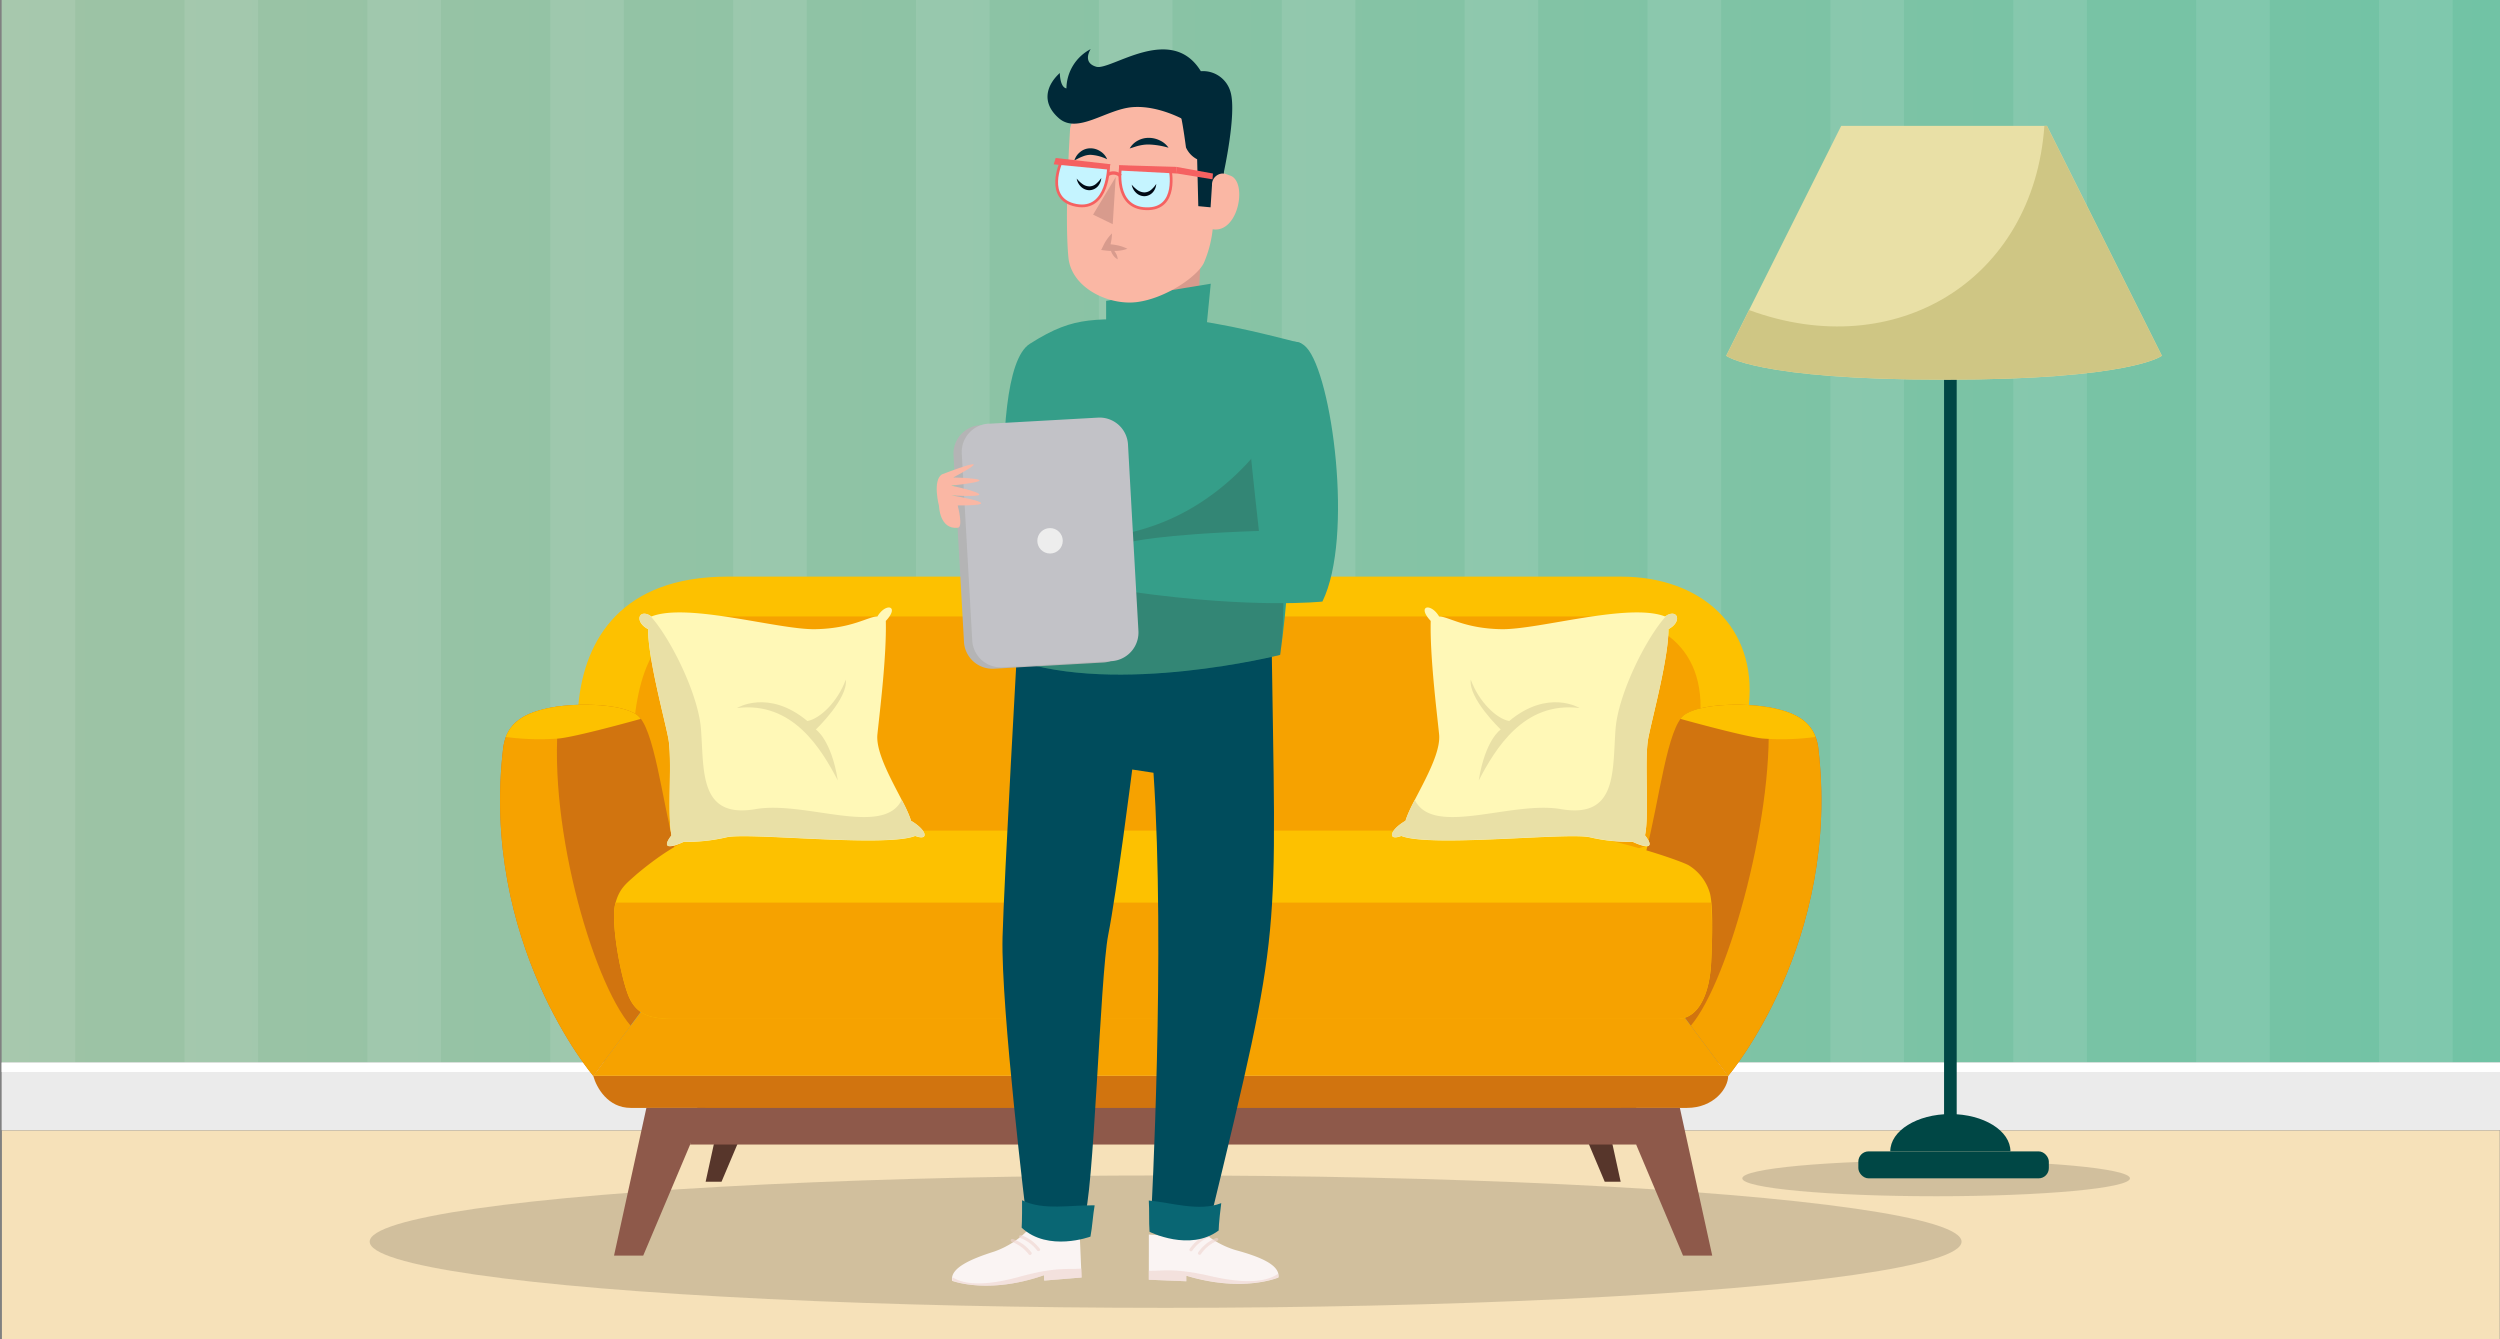 <?xml version="1.0" encoding="utf-8"?><svg id="Livello_1" data-name="Livello 1" xmlns="http://www.w3.org/2000/svg" xmlns:xlink="http://www.w3.org/1999/xlink" viewBox="0 0 560 300"><rect x="0" y="0" width="560" height="300" fill="#808080" stroke="none"/><defs><style>.cls-1{fill:#f6e1b9;}.cls-2{fill:url(#linear-gradient);}.cls-3,.cls-5{fill:#fff;}.cls-3{opacity:0.09;}.cls-4{fill:#ebebeb;}.cls-6{opacity:0.15;}.cls-7{fill:#004745;}.cls-8{fill:#e9e0a6;}.cls-9{fill:#cfc684;}.cls-10{fill:#57362b;}.cls-11{fill:#8e594a;}.cls-12{fill:#d1740f;}.cls-13{fill:#f6a200;}.cls-14{fill:#fdc100;}.cls-15{fill:#fff8b7;}.cls-16{fill:#d89b8d;}.cls-17{fill:#359e89;}.cls-18{fill:#faf4f3;}.cls-19{opacity:0.6;}.cls-20{fill:#efd3cf;}.cls-21{fill:#004c5c;}.cls-22{fill:#2d2a26;opacity:0.2;}.cls-23{fill:#b4b4b5;}.cls-24{fill:#c2c2c7;}.cls-25{fill:#ededed;}.cls-26{fill:#fab7a4;}.cls-27{fill:#096673;}.cls-28{fill:#002938;}.cls-29{fill:#c5f4ff;stroke-width:0.62px;}.cls-29,.cls-31{stroke:#f56161;stroke-miterlimit:10;}.cls-30{fill:#f56161;}.cls-31{fill:none;stroke-width:0.75px;}.cls-32{fill:#000915;}</style><linearGradient id="linear-gradient" x1="0.37" y1="119" x2="560" y2="119" gradientUnits="userSpaceOnUse"><stop offset="0" stop-color="#9ec3a5"/><stop offset="1" stop-color="#71c3a5"/></linearGradient></defs><title>Privato</title><rect class="cls-1" x="0.43" y="253.21" width="559.51" height="46.79"/><rect class="cls-2" x="0.37" width="559.63" height="238.01"/><rect class="cls-3" x="0.37" width="16.48" height="238.01"/><rect class="cls-3" x="41.33" width="16.48" height="238.01"/><rect class="cls-3" x="82.3" width="16.48" height="238.01"/><rect class="cls-3" x="123.26" width="16.48" height="238.01"/><rect class="cls-3" x="164.23" width="16.48" height="238.01"/><rect class="cls-3" x="205.19" width="16.48" height="238.01"/><rect class="cls-3" x="246.15" width="16.48" height="238.01"/><rect class="cls-3" x="287.12" width="16.48" height="238.01"/><rect class="cls-3" x="328.08" width="16.48" height="238.01"/><rect class="cls-3" x="369.05" width="16.48" height="238.01"/><rect class="cls-3" x="410.01" width="16.48" height="238.01"/><rect class="cls-3" x="450.98" width="16.48" height="238.01"/><rect class="cls-3" x="491.94" width="16.48" height="238.01"/><rect class="cls-3" x="532.91" width="16.48" height="238.01"/><rect class="cls-4" x="0.37" y="238.01" width="559.63" height="15.15"/><rect class="cls-5" x="0.37" y="238.01" width="559.63" height="2.12"/><ellipse class="cls-6" cx="433.69" cy="263.95" rx="43.42" ry="4.01"/><rect class="cls-7" x="435.47" y="66.67" width="2.83" height="186.07"/><path class="cls-7" d="M450.34,257.91H423.42c0-4.62,6-8.36,13.46-8.36S450.34,253.29,450.34,257.91Z"/><rect class="cls-7" x="416.27" y="257.91" width="42.67" height="6.04" rx="2.29"/><path class="cls-8" d="M484.26,79.69s-6.69,5.36-48.79,5.36-48.8-5.36-48.8-5.36l25.76-51.5h46.08Z"/><path class="cls-9" d="M458.51,28.19h-.57c-2.41,34.46-33.23,53.39-66.15,41.26l-5.12,10.24s6.7,5.36,48.8,5.36,48.79-5.36,48.79-5.36Z"/><ellipse class="cls-6" cx="261.1" cy="278.13" rx="178.29" ry="14.83"/><polygon class="cls-10" points="361.12 255.99 363.03 264.71 359.46 264.71 355.78 255.99 361.12 255.99"/><polygon class="cls-10" points="159.97 255.99 158.06 264.71 161.62 264.71 165.31 255.99 159.97 255.99"/><polygon class="cls-11" points="154.59 256.37 366.49 256.37 366.49 246.22 156.56 246.22 154.59 256.37"/><path class="cls-12" d="M132.89,241c.73,2.65,3.28,7.17,8.39,7.17h236.6c5.95,0,9.23-4.32,9.23-7.17Z"/><polygon class="cls-13" points="132.89 241 387.11 241 377.07 227.53 144.16 225.89 132.89 241"/><path class="cls-14" d="M391.75,157.85c1.8-17.33-10.58-28.69-28.72-28.69H163c-23.73,0-32.09,14-33.44,28.69s-5.84,31.26,25,35.77,203.68,5.55,219.49,0S390.48,170,391.75,157.85Z"/><path class="cls-13" d="M141.75,165.59c1-17.44,6.2-27.5,20.43-27.5H359.32c11.8,0,25,7.1,20.82,27.5s-4.07,22.48-17.48,25.6-196.5,0-205,0-14.84-2.78-15.94-8.33S141.75,165.59,141.75,165.59Z"/><path class="cls-12" d="M112.75,167.23c.86-5.39,4.67-7.72,11.55-8.88,4.76-.8,14.52-.89,18.37,1.77s5.63,19,8.59,30.52C148,196.56,145,224.71,145,224.71L132.89,241S107.41,211.08,112.75,167.23Z"/><path class="cls-12" d="M407.26,167.23c-.86-5.39-4.67-7.72-11.55-8.88-4.76-.8-14.52-.89-18.37,1.77s-5.63,19-8.59,30.52c3.26,5.92,6.22,34.07,6.22,34.07L387.11,241S412.59,211.08,407.26,167.23Z"/><path class="cls-13" d="M125.42,158.19l-1.12.16c-6.88,1.16-10.69,3.49-11.55,8.88C107.41,211.08,132.89,241,132.89,241l8.38-11.23C132.66,219.79,121.94,182.86,125.42,158.19Z"/><path class="cls-13" d="M407.26,167.23c-.85-5.33-4.59-7.66-11.32-8.84,2.05,22-8.5,61.17-17.2,71.37L387.11,241S412.59,211.08,407.26,167.23Z"/><path class="cls-14" d="M125.22,165.42c3.52-.37,13.67-3.1,18.32-4.39a4.48,4.48,0,0,0-.87-.91c-3.85-2.66-13.61-2.57-18.37-1.77-5.88,1-9.5,2.85-11,6.73A56.32,56.32,0,0,0,125.22,165.42Z"/><path class="cls-14" d="M406.67,165.08c-1.47-3.88-5.08-5.74-11-6.73-4.76-.8-14.52-.89-18.37,1.77a4.26,4.26,0,0,0-.88.91c4.66,1.29,14.81,4,18.32,4.39A56.31,56.31,0,0,0,406.67,165.08Z"/><polygon class="cls-11" points="144.79 248.17 137.54 281.26 144.08 281.26 158.06 248.17 144.79 248.17"/><polygon class="cls-11" points="376.29 248.17 383.54 281.26 377 281.26 363.03 248.17 376.29 248.17"/><path class="cls-14" d="M142.58,195.85c-2.27,2.06-3.88,3.08-4.79,6.74s.91,14.66,2.75,19.85,5.49,5.8,10.68,5.8H375.66c5.19,0,7.33-6.41,7.63-12.51s.43-12.7-.23-15.5a10.81,10.81,0,0,0-4.77-6.39c-2-1.18-21.33-7.79-33.24-7.79H162.82C158.73,186.05,152.8,187.28,142.58,195.85Z"/><path class="cls-13" d="M137.91,202.19l-.12.4c-.92,3.67.91,14.66,2.75,19.85s5.49,5.8,10.68,5.8H375.66c5.19,0,7.33-6.41,7.63-12.51a107.56,107.56,0,0,0,0-13.54Z"/><path class="cls-15" d="M145.17,140.94c-3.2-1.69-2.06-4.76.76-2.85,8.08-3.17,28.41,3,36.69,2.85s11.85-2.85,13.92-2.85c1.88-3.17,5.08-2.41,1.88,1,.19,7.9-1.31,19.94-1.88,25.4s6.4,15.24,7.53,19.38c3.76,2.21,4,4.57.94,3.39-6.59,2.64-37.63-.88-42.34.32a38.71,38.71,0,0,1-9.49,1s-6.16,3-2.76-1.45c-1-4.77.21-17-.73-21.8S145.17,147.52,145.17,140.94Z"/><path class="cls-8" d="M204.07,183.84a28.24,28.24,0,0,0-2.08-4.67c-4.1,8.4-21.64.15-32.72,2.07-12.75,2.2-11.52-8.59-12.26-18-.62-7.9-7-20.67-11.49-25.43-2.51-1.36-3.39,1.48-.35,3.09,0,6.59,3.57,19.57,4.52,24.39s-.28,17,.73,21.8c-3.4,4.42,2.76,1.45,2.76,1.45a38.75,38.75,0,0,0,9.49-1c4.7-1.2,35.75,2.32,42.34-.32C208,188.41,207.83,186.05,204.07,183.84Z"/><path class="cls-8" d="M165.08,158.6c12.52-1.56,18.9,9.17,22.59,16.22-1.46-9.17-4.92-11.41-4.92-11.41s7.27-6.93,6.71-11.18c-1.79,4.92-5.73,8.76-8.61,9.28C172.12,154.24,165.08,158.6,165.08,158.6Z"/><path class="cls-15" d="M373.73,140.94c3.2-1.69,2.06-4.76-.75-2.85-8.09-3.17-28.41,3-36.69,2.85s-11.86-2.85-13.93-2.85c-1.88-3.17-5.08-2.41-1.88,1-.19,7.9,1.32,19.94,1.88,25.4s-6.4,15.24-7.53,19.38c-3.76,2.21-3.95,4.57-.94,3.39,6.59,2.64,37.64-.88,42.34.32a38.75,38.75,0,0,0,9.49,1s6.16,3,2.76-1.45c1-4.77-.2-17,.74-21.8S373.73,147.52,373.73,140.94Z"/><path class="cls-8" d="M314.84,183.84a28.91,28.91,0,0,1,2.07-4.67c4.1,8.4,21.65.15,32.72,2.07,12.75,2.2,11.53-8.59,12.26-18,.62-7.9,7-20.67,11.49-25.43,2.51-1.36,3.4,1.48.36,3.09,0,6.59-3.58,19.57-4.52,24.39s.28,17-.74,21.8c3.4,4.42-2.76,1.45-2.76,1.45a38.65,38.65,0,0,1-9.48-1c-4.71-1.2-35.76,2.32-42.35-.32C310.88,188.41,311.07,186.05,314.84,183.84Z"/><path class="cls-8" d="M353.83,158.6c-12.53-1.56-18.9,9.17-22.59,16.22,1.45-9.17,4.92-11.41,4.92-11.41s-7.27-6.93-6.71-11.18c1.79,4.92,5.73,8.76,8.61,9.28C346.78,154.24,353.83,158.6,353.83,158.6Z"/><polygon class="cls-16" points="269.19 52.95 268.13 74.58 249.63 73.53 251.23 57.24 269.19 52.95"/><polygon class="cls-17" points="260.55 266.69 258.86 281.06 264.7 282.86 267.31 267.46 260.55 266.69"/><path class="cls-18" d="M267.92,274.43A19.57,19.57,0,0,0,276.7,280c5.29,1.44,10.07,3.27,9.68,6.15,0,0-7.88,3.48-20.65-.39V287l-8.39-.34V276.54l7,.44-.52-1Z"/><g class="cls-19"><path class="cls-20" d="M271.29,285.87c11.45,2.66,14.36-.29,15-.5a1.75,1.75,0,0,1,.07.75s-7.88,3.48-20.65-.39V287l-8.39-.34v-2C260.33,284.77,262.85,283.91,271.29,285.87Z"/></g><g class="cls-19"><path class="cls-20" d="M266.76,280.3a.4.4,0,0,0,.31-.14,8.36,8.36,0,0,1,3.66-3,.33.33,0,0,0,.22-.43.38.38,0,0,0-.47-.2,9.1,9.1,0,0,0-4,3.23.32.32,0,0,0,.11.46A.35.35,0,0,0,266.76,280.3Z"/></g><g class="cls-19"><path class="cls-20" d="M268.68,281.08a.4.4,0,0,0,.31-.14,8.36,8.36,0,0,1,3.66-3,.33.33,0,0,0,.22-.43.38.38,0,0,0-.47-.2,9,9,0,0,0-4,3.23.31.31,0,0,0,.1.46A.35.35,0,0,0,268.68,281.08Z"/></g><polygon class="cls-17" points="240.36 260.99 239.53 279.8 233.16 282.38 233.22 262.26 240.36 260.99"/><path class="cls-18" d="M231.23,274.44a19.52,19.52,0,0,1-8.53,5.91c-5.23,1.66-9.93,3.69-9.42,6.55,0,0,8,3.15,20.62-1.27l0,1.22,8.37-.69-.43-10.06-6.94.73.47-1Z"/><g class="cls-19"><path class="cls-20" d="M228.35,286c-11.33,3.15-14.36.32-15,.14a1.73,1.73,0,0,0,0,.75s8,3.15,20.62-1.27l0,1.22,8.37-.69-.09-2C239.25,284.45,236.7,283.69,228.35,286Z"/></g><g class="cls-19"><path class="cls-20" d="M232.64,280.26a.37.37,0,0,1-.31-.14,8.51,8.51,0,0,0-3.79-2.81.33.33,0,0,1-.24-.42.4.4,0,0,1,.47-.22,9.14,9.14,0,0,1,4.15,3.06.3.3,0,0,1-.08.46A.37.37,0,0,1,232.64,280.26Z"/></g><g class="cls-19"><path class="cls-20" d="M230.75,281.12a.38.38,0,0,1-.31-.14,8.51,8.51,0,0,0-3.78-2.81.32.32,0,0,1-.24-.41.37.37,0,0,1,.46-.22,9,9,0,0,1,4.16,3,.31.31,0,0,1-.08.46A.35.35,0,0,1,230.75,281.12Z"/></g><path class="cls-21" d="M284.78,139.79c1,73,2.73,65.6-13.65,133.34,0,0-7.36,4.42-13.25-1.1,0,0,3.21-59.2.5-98.93l-4.76-.73s-3.53,27.77-5.37,37S245,268.92,242.77,273c0,0-6.68,3.58-12.79.32,0,0-5.81-47.55-5.41-63.42.32-12.24,3.46-68.11,3.46-68.11Z"/><path class="cls-17" d="M286.75,146.7s-36.53,9.22-59.71,1c0,0-7.06-63.88,3.63-70.68s14.4-5.21,30.27-5.66c8.07-.22,21.87,3.29,30.5,5.52C291.44,76.87,289.74,126.84,286.75,146.7Z"/><path class="cls-22" d="M272.86,109.77c-12.14,9.48-24.37,11.31-38.89,11.49,1.31,14.65-6.93,26.43-6.93,26.43,23.18,8.23,59.71-1,59.71-1,1.9-12.64-.6-37.84.74-54.17A56.18,56.18,0,0,1,272.86,109.77Z"/><path class="cls-17" d="M292.67,77.86c5.68,6.17,10.63,42.43,3.55,56.89,0,0-15.18,1.67-42.47-2.15L253,121.46s6.27-1.76,29-2.53c0,0-1.26-11.05-2.18-20.59S287,71.69,292.67,77.86Z"/><path class="cls-23" d="M249.67,147.7a6.19,6.19,0,0,1-2.59.71l-24.39,1.38a6.39,6.39,0,0,1-6.76-6v-.05L213.59,102a6.38,6.38,0,0,1,6-6.76h.07l.27,0L244,93.85a6.38,6.38,0,0,1,6.77,6v0l.89,16.07.9,16,.55,9.75A6.39,6.39,0,0,1,249.67,147.7Z"/><path class="cls-24" d="M251.53,147.39a6.39,6.39,0,0,1-2.6.71l-24.38,1.37a6.39,6.39,0,0,1-6.77-6v-.05l-2.34-41.76a6.37,6.37,0,0,1,6-6.76h.08l.27,0,24.11-1.35a6.38,6.38,0,0,1,6.77,6v0l.89,16.06.9,16,.55,9.76A6.42,6.42,0,0,1,251.53,147.39Z"/><circle class="cls-25" cx="235.21" cy="121.14" r="2.85"/><path class="cls-26" d="M210.34,113.36s-1.51-5.68.63-7.09c0,0,14.17-5.54,2.57.68,0,0,13.52.32-.5,1.83,0,0,14.19,3,.06,2.18,0,0,14,2.31,1.42,2.26,0,0,1.32,4.94,0,5C210.46,118.64,210.34,113.36,210.34,113.36Z"/><path class="cls-27" d="M257.33,268.92c.15,2.21,0,4.79.17,7,0,0,9,4.54,15.48-.29,0,0,0-1.58.58-6.13C268.62,271.47,262.28,269.35,257.33,268.92Z"/><path class="cls-27" d="M245.2,270c-.39,2.18-.51,4.76-.94,7,0,0-9.49,3.53-15.41-2,0,0,.12-1.57.09-6.15C233.66,271.26,240.22,269.85,245.2,270Z"/><polygon class="cls-17" points="247.77 75.39 247.77 67.39 271.21 63.55 270.22 73.61 247.77 75.39"/><path class="cls-26" d="M260.12,21.21c11.23,2.25,11,9.26,11,9.26s.23,2.44.08,8.89c1-1.3,2.63-.68,4.44,0,3.83,1.46,1.79,12.91-4,12a25.82,25.82,0,0,1-2,7.59c-1.59,3.13-8.7,7.93-15,8.72S240,64.5,239.33,57.7c-.93-9.41.38-28.91.38-28.91S241.53,17.5,260.12,21.21Z"/><path class="cls-28" d="M264.55,26.16c2.76,0,7.17-.18,9.92-.27l0,.06c-.44,1.2-.37,12.92-.37,12.92a2.47,2.47,0,0,0-2.61,2.57l-.32,5-2.75-.26-.26-10.5a5.48,5.48,0,0,1-2.5-2.65S265,28,264.55,26.16Z"/><polygon class="cls-16" points="249.25 50.22 249.92 39.66 244.85 48.08 249.25 50.22"/><path class="cls-28" d="M261.75,33.09a17.91,17.91,0,0,0-4.4-.72,8.67,8.67,0,0,0-2.08.23c-.72.14-1.4.42-2.22.66a4.5,4.5,0,0,1,1.79-1.75,5,5,0,0,1,2.52-.63,5.61,5.61,0,0,1,2.49.6A4.79,4.79,0,0,1,261.75,33.09Z"/><path class="cls-28" d="M248,35.68a9.53,9.53,0,0,0-3.74-1,4.64,4.64,0,0,0-1.71.36,9.8,9.8,0,0,0-.9.39,9,9,0,0,1-1,.49,5.11,5.11,0,0,1,.49-1,4,4,0,0,1,.79-.85,3.58,3.58,0,0,1,2.28-.85,4,4,0,0,1,2.31.7A3.77,3.77,0,0,1,248,35.68Z"/><path class="cls-28" d="M265.53,27s-5.92-3.46-11.84-3-12.34,6.16-16.53,2.46-2.47-7.65.24-10.11c0,0,0,3.2,1.48,3.45A10.08,10.08,0,0,1,244.31,11s-2,3,1.24,3.95,16.77-9.87,23.44,1a6.39,6.39,0,0,1,6.66,4.69c1.4,4.89-1.58,18.26-1.58,18.26Z"/><path class="cls-16" d="M249.08,52.28a9.74,9.74,0,0,1-.64,3.4l-.62-1a12.82,12.82,0,0,1,2.38.25,8.89,8.89,0,0,1,2.34.8,8.49,8.49,0,0,1-2.43.47,13.62,13.62,0,0,1-2.39-.07L246.66,56l.44-.88A9.78,9.78,0,0,1,249.08,52.28Z"/><path class="cls-16" d="M248.72,55.47a3,3,0,0,1,1.14,1.11,3.16,3.16,0,0,1,.51,1.52A3.07,3.07,0,0,1,249.23,57,3.27,3.27,0,0,1,248.72,55.47Z"/><path class="cls-29" d="M262.1,37.86,251,37.42s-1.58,9.13,5.75,9.34S262.1,37.86,262.1,37.86Z"/><polygon class="cls-30" points="250.64 37 263.51 37.38 263.66 38.87 250.74 38.2 250.64 37"/><path class="cls-29" d="M237.75,36.16l10.58,1s0,10.2-7.25,8.84S237.75,36.16,237.75,36.16Z"/><polygon class="cls-30" points="248.75 36.79 236.48 35.39 236.02 36.81 248.4 38 248.75 36.79"/><polygon class="cls-30" points="263.64 38.86 271.6 40.17 271.7 38.87 263.51 37.38 263.64 38.86"/><path class="cls-31" d="M251,39.4a2.3,2.3,0,0,0-2.81-.31"/><path class="cls-32" d="M241.18,40a6.74,6.74,0,0,0,1.33,1.25,2.69,2.69,0,0,0,1.5.5,2.32,2.32,0,0,0,1.46-.53,6.63,6.63,0,0,0,1.22-1.34,3.24,3.24,0,0,1-.75,1.83,2.66,2.66,0,0,1-1.93.9,2.76,2.76,0,0,1-1.93-.85A3.28,3.28,0,0,1,241.18,40Z"/><path class="cls-32" d="M253.5,41.36a7,7,0,0,0,1.33,1.24,2.83,2.83,0,0,0,1.51.5,2.42,2.42,0,0,0,1.46-.54,6.11,6.11,0,0,0,1.2-1.35,3.1,3.1,0,0,1-.74,1.83,2.59,2.59,0,0,1-1.92.91,2.71,2.71,0,0,1-1.93-.84A3.27,3.27,0,0,1,253.5,41.36Z"/></svg>